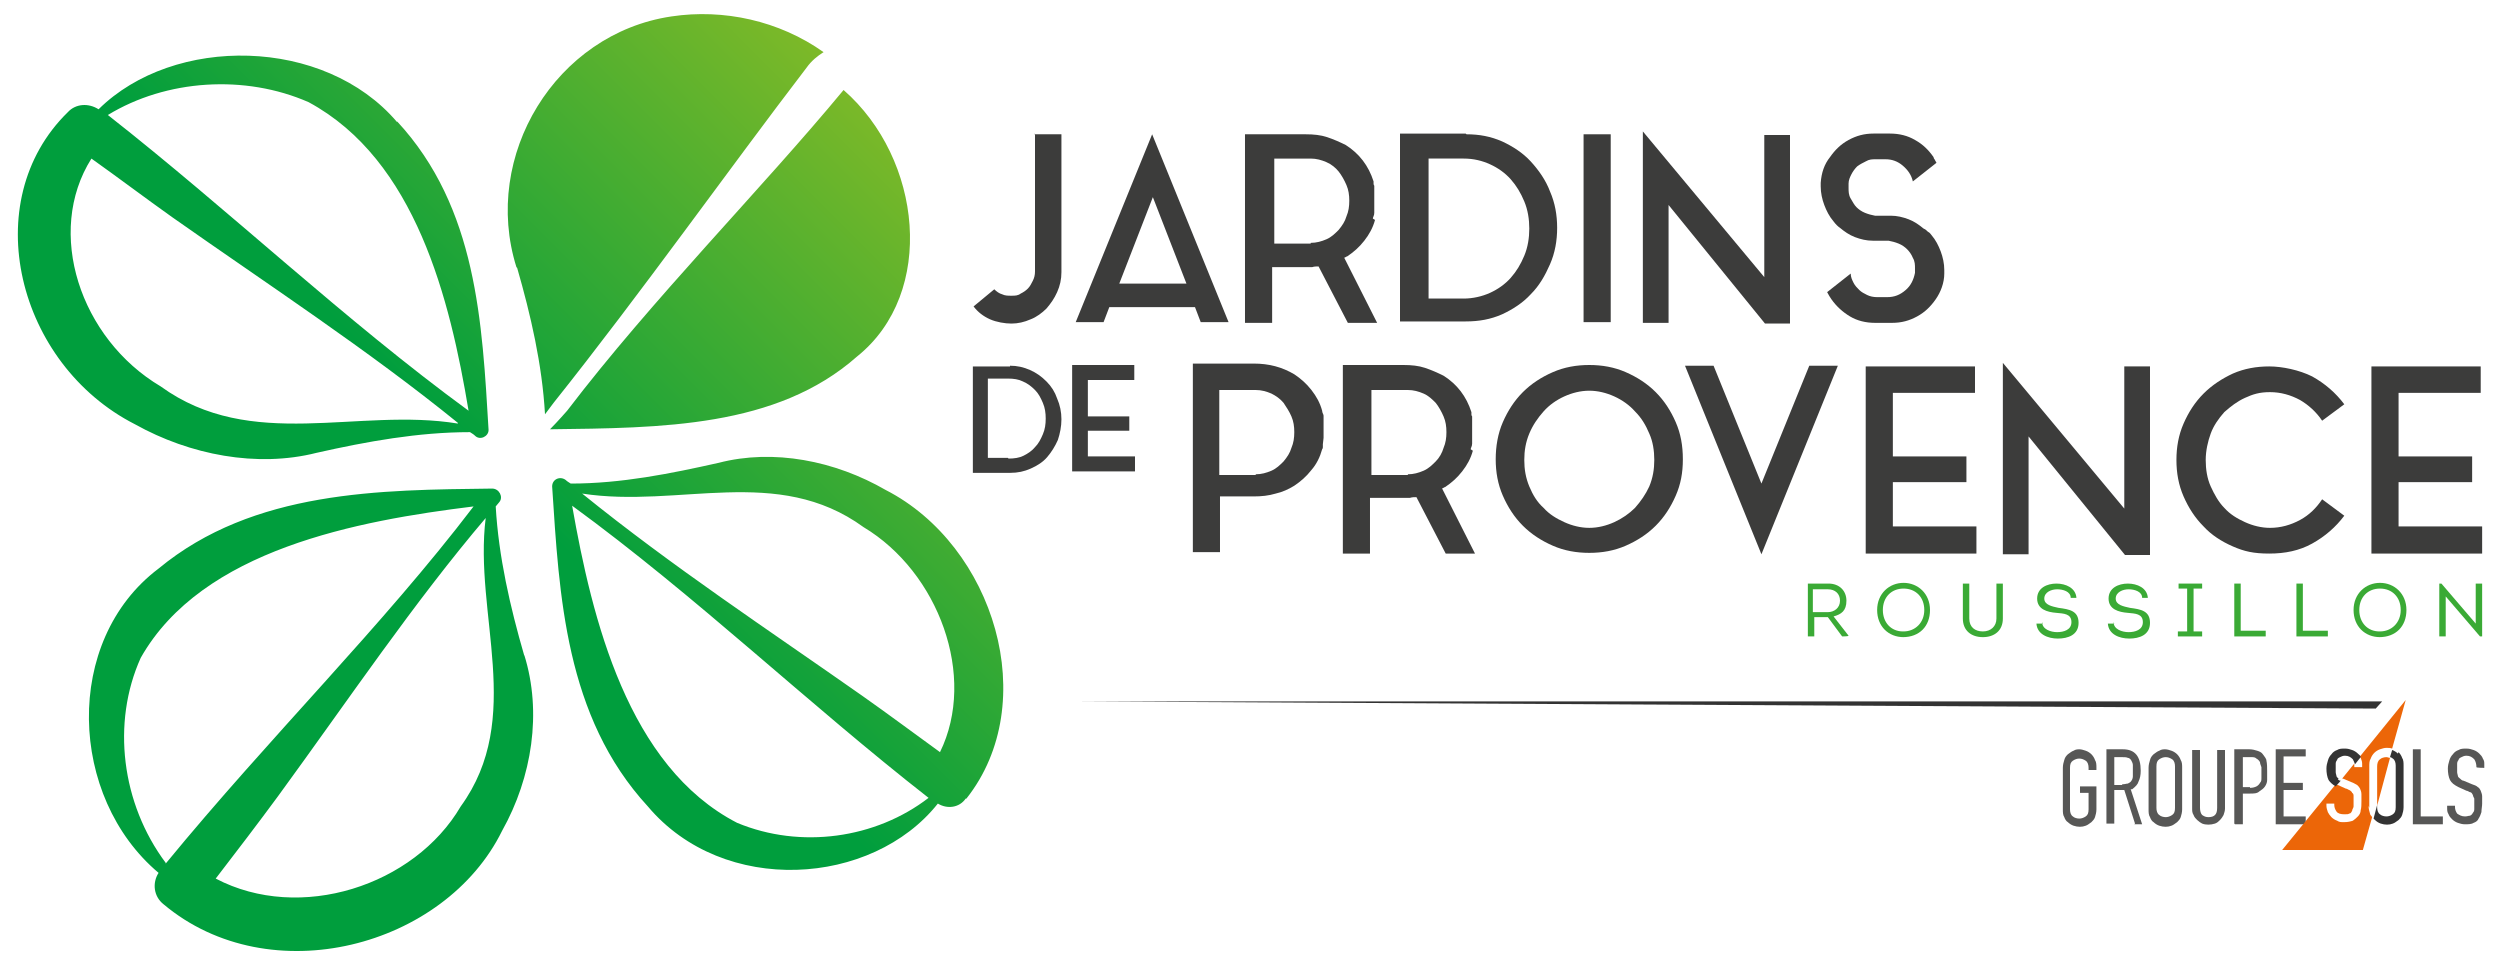 <?xml version="1.0" encoding="UTF-8"?> <svg xmlns="http://www.w3.org/2000/svg" xmlns:xlink="http://www.w3.org/1999/xlink" id="Calque_1" version="1.1" viewBox="0 0 350 135.1"><defs><style> .st0 { fill: #3c3c3b; } .st1 { fill: url(#Dégradé_sans_nom_3); } .st2 { fill: #575756; } .st3 { fill: #ec6608; } .st4 { fill: #333; } .st5 { fill: #3aaa35; } </style><linearGradient id="Dégradé_sans_nom_3" data-name="Dégradé sans nom 3" x1="16.2" y1="119.9" x2="122.1" y2="14.1" gradientUnits="userSpaceOnUse"><stop offset=".5" stop-color="#009e3d"></stop><stop offset="1" stop-color="#7db928"></stop></linearGradient></defs><path class="st0" d="M150.6,45.1l10.7-26.3,10.7,26.3h-3.9l-.8-2.1h-12l-.8,2.1h-3.9ZM156.7,39.7h9.4l-4.7-12.1-4.7,12.1Z"></path><path class="st0" d="M192.5,30.8c-.3,1.1-.8,2-1.5,2.9-.7.9-1.5,1.6-2.4,2.2,0,0-.1,0-.2.1,0,0-.1,0-.2.1l4.6,9.1h-4.1l-4.1-7.9c-.3,0-.6,0-.9.1-.3,0-.6,0-.9,0h-4.7v7.8h-3.8v-26.4h8.5c1.1,0,2.1.1,3,.4.9.3,1.8.7,2.6,1.1,1.9,1.2,3.2,2.9,3.9,5.1,0,.1,0,.2,0,.3,0,0,0,.2.1.3v.2c0,.1,0,.3,0,.4,0,.1,0,.3,0,.4h0c0,.2,0,.3,0,.5v.5h0v.5c0,.1,0,.3,0,.4h0c0,.2,0,.4,0,.5s0,.3,0,.4h0c0,.4-.2.6-.2.8ZM183.5,34c.8,0,1.5-.2,2.2-.5.7-.3,1.2-.8,1.7-1.3.5-.6.9-1.2,1.1-1.9.3-.7.4-1.4.4-2.2s-.1-1.5-.4-2.2c-.3-.7-.7-1.4-1.1-1.9s-1-1-1.7-1.3c-.7-.3-1.4-.5-2.2-.5h-5.1v11.9h5.1Z"></path><path class="st0" d="M205.3,18.8c1.8,0,3.4.3,5,1,1.5.7,2.9,1.6,4,2.8s2.1,2.6,2.7,4.2c.7,1.6,1,3.3,1,5.1s-.3,3.5-1,5.1-1.5,3-2.7,4.2c-1.1,1.2-2.5,2.1-4,2.8-1.6.7-3.2,1-5.1,1h-9.2v-26.3h9.2ZM204.9,41.8c1.3,0,2.6-.3,3.7-.8,1.1-.5,2.1-1.2,2.9-2.1.8-.9,1.4-1.9,1.9-3.1.5-1.2.7-2.5.7-3.8s-.2-2.6-.7-3.8c-.5-1.2-1.1-2.2-1.9-3.1-.8-.9-1.8-1.6-2.9-2.1-1.1-.5-2.3-.8-3.7-.8h-4.9v19.6h4.9Z"></path><path class="st0" d="M221.7,18.8h3.8v26.3h-3.8v-26.3Z"></path><path class="st0" d="M233.6,45.2h-3.6v-26.8l17,20.4v-19.9h3.6v26.4h-3.5l-13.5-16.6v16.6Z"></path><path class="st0" d="M269.5,32.1c.2.1.3.3.5.4s.3.3.4.4c.6.7,1,1.5,1.3,2.3s.5,1.7.5,2.6,0,.4,0,.5c0,1.3-.5,2.6-1.2,3.6-.7,1-1.5,1.8-2.6,2.4s-2.2.9-3.5.9h-2.4c-1.3,0-2.5-.3-3.5-.9s-1.9-1.4-2.6-2.4c-.2-.3-.4-.6-.6-1l3.3-2.6c0,.5.2.9.4,1.3.2.4.5.7.8,1,.3.3.7.5,1.1.7.4.2.9.3,1.4.3h1.4c1,0,1.8-.3,2.6-1,.7-.6,1.1-1.4,1.3-2.4,0,0,0-.2,0-.3,0,0,0-.2,0-.3,0-.5,0-1-.3-1.5-.2-.5-.5-.9-.8-1.2-.3-.3-.7-.6-1.2-.8-.5-.2-.9-.3-1.4-.4h-2.2c-.9,0-1.7-.2-2.5-.5s-1.5-.8-2.1-1.3c-.3-.2-.6-.5-.9-.9-.6-.7-1-1.5-1.3-2.3s-.5-1.7-.5-2.6v-.5c.1-1.4.5-2.6,1.3-3.6.7-1,1.5-1.8,2.6-2.4,1.1-.6,2.2-.9,3.5-.9h2.3c1.3,0,2.5.3,3.5.9,1.1.6,1.9,1.4,2.6,2.4,0,.1.1.3.2.4,0,.1.2.3.2.4l-3.3,2.6c-.2-.9-.7-1.6-1.4-2.2s-1.5-.9-2.4-.9h-1.4c-.5,0-.9,0-1.4.3-.4.2-.8.4-1.2.7-.3.3-.6.7-.8,1.1-.2.4-.4.8-.4,1.3,0,0,0,.2,0,.3v.3c0,.5,0,1,.3,1.5s.5.9.8,1.2c.3.3.7.6,1.2.8.5.2.9.3,1.4.4h2.2c.9,0,1.7.2,2.5.5.8.3,1.5.8,2.1,1.3Z"></path><g><path class="st0" d="M141.4,51.2c1,0,1.9.2,2.8.6.9.4,1.6.9,2.3,1.6.7.7,1.2,1.5,1.5,2.4.4.9.6,1.9.6,2.9s-.2,2-.5,2.9c-.4.9-.9,1.7-1.5,2.4-.6.7-1.4,1.2-2.3,1.6-.9.4-1.8.6-2.9.6h-5.2v-14.9h5.2ZM141.2,64.2c.8,0,1.5-.1,2.1-.4.6-.3,1.2-.7,1.6-1.2.5-.5.8-1.1,1.1-1.8.3-.7.4-1.4.4-2.2s-.1-1.5-.4-2.2-.6-1.3-1.1-1.8c-.5-.5-1-.9-1.7-1.2-.6-.3-1.3-.4-2.1-.4h-2.8v11.1h2.8Z"></path><path class="st0" d="M152.3,63.9h6.6v2.1h-8.8v-14.9h8.7v2.1h-6.5v5.1h5.8v2h-5.8v3.5Z"></path></g><g><path class="st0" d="M185.3,59.5c0,.1,0,.3,0,.4,0,.1,0,.3,0,.5h0c0,.2,0,.4,0,.5,0,.1,0,.3,0,.4h0s-.1.9-.1.9c0,0,0,0,0,.1,0,.1,0,.2,0,.3,0,0,0,.2-.1.3-.3,1.1-.8,2.1-1.5,2.9-.7.9-1.5,1.6-2.4,2.2-.8.5-1.7.9-2.6,1.1-1,.3-2,.4-3.1.4h-4.7v7.8h-3.8v-26.4h8.5c2.2,0,4,.5,5.7,1.5.9.6,1.7,1.3,2.4,2.2.7.9,1.2,1.8,1.5,2.9,0,.3.2.5.2.7,0,0,0,.1,0,.1,0,.1,0,.3,0,.4,0,.1,0,.3,0,.4h0ZM175.8,66.4c.8,0,1.5-.2,2.2-.5.7-.3,1.2-.8,1.7-1.3.5-.6.9-1.2,1.1-1.9.3-.7.4-1.4.4-2.2s-.1-1.5-.4-2.2c-.3-.7-.7-1.3-1.1-1.9-.5-.6-1.1-1-1.7-1.3-.7-.3-1.4-.5-2.2-.5h-5.1v11.9h5.1Z"></path><path class="st0" d="M206.2,63.1c-.3,1.1-.8,2-1.5,2.9-.7.9-1.5,1.6-2.4,2.2,0,0-.1,0-.2.1,0,0-.1,0-.2.1l4.6,9.1h-4.1l-4.1-7.9c-.3,0-.6,0-.9.1-.3,0-.6,0-.9,0h-4.7v7.8h-3.8v-26.4h8.5c1.1,0,2.1.1,3,.4.9.3,1.8.7,2.6,1.1,1.9,1.2,3.2,2.9,3.9,5.1,0,.1,0,.2,0,.3,0,0,0,.2.1.3v.2c0,.1,0,.3,0,.4,0,.1,0,.3,0,.4h0c0,.2,0,.3,0,.5v.5h0v.5c0,.1,0,.3,0,.4h0c0,.2,0,.4,0,.5s0,.3,0,.4h0c0,.4-.2.6-.2.8ZM197.1,66.4c.8,0,1.5-.2,2.2-.5.7-.3,1.2-.8,1.7-1.3s.9-1.2,1.1-1.9c.3-.7.4-1.4.4-2.2s-.1-1.5-.4-2.2c-.3-.7-.7-1.4-1.1-1.9-.5-.5-1-1-1.7-1.3-.7-.3-1.4-.5-2.2-.5h-5.1v11.9h5.1Z"></path><path class="st0" d="M222.5,51.1c1.8,0,3.5.3,5.1,1,1.6.7,3,1.6,4.2,2.8,1.2,1.2,2.1,2.6,2.8,4.2.7,1.6,1,3.3,1,5.2s-.3,3.5-1,5.1c-.7,1.6-1.6,3-2.8,4.2-1.2,1.2-2.6,2.1-4.2,2.8-1.6.7-3.3,1-5.1,1s-3.5-.3-5.1-1c-1.6-.7-3-1.6-4.2-2.8-1.2-1.2-2.1-2.6-2.8-4.2-.7-1.6-1-3.3-1-5.1s.3-3.6,1-5.2c.7-1.6,1.6-3,2.8-4.2,1.2-1.2,2.6-2.1,4.2-2.8,1.6-.7,3.3-1,5.1-1ZM222.5,73.9c1.2,0,2.4-.3,3.5-.8,1.1-.5,2.1-1.2,2.9-2,.8-.9,1.5-1.9,2-3,.5-1.2.7-2.4.7-3.7s-.2-2.6-.7-3.7c-.5-1.2-1.1-2.2-2-3.1-.8-.9-1.8-1.6-2.9-2.1-1.1-.5-2.3-.8-3.5-.8s-2.4.3-3.5.8c-1.1.5-2.1,1.2-2.9,2.1-.8.9-1.5,1.9-2,3.1-.5,1.2-.7,2.4-.7,3.7s.2,2.5.7,3.7c.5,1.2,1.1,2.2,2,3,.8.9,1.8,1.5,2.9,2,1.1.5,2.3.8,3.5.8Z"></path><path class="st0" d="M253.3,51.2h4l-10.7,26.4-10.7-26.4h4l6.7,16.5,6.7-16.5Z"></path><path class="st0" d="M265,73.7h11.7v3.8h-15.5v-26.2h15.3v3.7h-11.5v8.9h10.3v3.6h-10.3v6.2Z"></path><path class="st0" d="M284,77.6h-3.6v-26.8l17,20.4v-19.9h3.6v26.4h-3.5l-13.5-16.6v16.6Z"></path><path class="st0" d="M317.8,73.9c1.5,0,2.9-.4,4.2-1.1,1.3-.7,2.3-1.7,3.1-2.9l3.1,2.3c-1.2,1.6-2.7,2.9-4.5,3.9-1.8,1-3.8,1.4-6,1.4s-3.5-.3-5.1-1c-1.6-.7-3-1.6-4.1-2.8-1.2-1.2-2.1-2.6-2.8-4.2-.7-1.6-1-3.3-1-5.1s.3-3.5,1-5.1c.7-1.6,1.6-3,2.8-4.2,1.2-1.2,2.6-2.1,4.1-2.8,1.6-.7,3.3-1,5.1-1s4.2.5,6,1.4c1.8,1,3.3,2.3,4.5,3.9l-3.1,2.3c-.8-1.2-1.9-2.2-3.1-2.9-1.3-.7-2.7-1.1-4.2-1.1s-2.4.3-3.5.8c-1.1.5-2,1.2-2.9,2-.8.9-1.5,1.9-1.9,3s-.7,2.4-.7,3.7.2,2.6.7,3.7c.5,1.1,1.1,2.2,1.9,3,.8.9,1.8,1.5,2.9,2,1.1.5,2.3.8,3.5.8Z"></path><path class="st0" d="M335.8,73.7h11.7v3.8h-15.5v-26.2h15.3v3.7h-11.5v8.9h10.3v3.6h-10.3v6.2Z"></path></g><path class="st0" d="M144.8,18.8h3.8v19.3c0,1-.2,1.9-.6,2.8-.4.9-.9,1.6-1.5,2.3-.6.6-1.4,1.2-2.2,1.5-.9.4-1.8.6-2.7.6s-2.1-.2-3-.6-1.7-1-2.3-1.8l2.9-2.4c.3.3.7.6,1.1.7.4.2.8.2,1.3.2s.9,0,1.3-.3c.4-.2.7-.4,1-.7s.5-.7.7-1.1c.2-.4.3-.8.3-1.3v-19.3Z"></path><g><polygon class="st4" points="332.6 99.2 333.5 98.2 151.4 98.2 332.6 99.2"></polygon><path class="st2" d="M291.2,104.9c-.3,0-.6,0-.9.2-.3.1-.5.3-.8.5-.2.2-.4.4-.5.8-.1.3-.2.7-.2,1.1v5.8c0,.4,0,.8.2,1.1.1.3.3.6.5.7.2.2.5.4.8.5.6.2,1.2.2,1.7,0,.3-.1.5-.3.8-.5.2-.2.4-.4.5-.7.1-.3.2-.7.2-1.1v-3.2h-2.3v.9h1.2v2.3c0,.5-.1.8-.4,1-.3.2-.6.3-.9.3s-.7-.1-.9-.3c-.3-.2-.4-.6-.4-1v-5.8c0-.5.1-.8.4-1,.3-.2.6-.3.9-.3s.6.1.9.3c.3.2.4.6.4,1v.3h1.1v-.3c0-.4,0-.8-.2-1.1-.1-.3-.3-.6-.5-.8-.2-.2-.5-.4-.8-.5-.3-.1-.6-.2-.9-.2Z"></path><path class="st2" d="M298.8,115.4h1.1l-1.6-4.9h.2c.5-.4.8-.7.9-1.1.2-.4.3-.9.3-1.5,0-2-.8-3-2.5-3h-2.3v10.4h1.1v-4.7h1.4l1.5,4.7ZM297.1,109.9h-1.1v-3.9h1.1c.3,0,.6,0,.8.1.2,0,.4.2.5.4.1.2.2.4.2.6,0,.2,0,.5,0,.8s0,.5,0,.8c0,.2-.1.5-.2.6-.1.2-.3.3-.5.4-.2,0-.4.1-.8.1Z"></path><path class="st2" d="M303.2,104.9c-.3,0-.6,0-.9.2-.3.1-.5.3-.8.5-.2.2-.4.4-.5.8-.1.3-.2.7-.2,1.1v5.8c0,.4,0,.8.2,1.1.1.3.3.6.5.7.2.2.5.4.8.5.6.2,1.2.2,1.7,0,.3-.1.5-.3.8-.5.2-.2.4-.4.5-.7.1-.3.2-.7.2-1.1v-5.8c0-.4,0-.8-.2-1.1-.1-.3-.3-.6-.5-.8-.2-.2-.5-.4-.8-.5-.3-.1-.6-.2-.9-.2ZM303.2,114.4c-.3,0-.7-.1-.9-.3-.3-.2-.4-.6-.4-1v-5.8c0-.5.1-.8.4-1,.3-.2.6-.3.9-.3s.6.1.9.3c.3.2.4.6.4,1v5.8c0,.5-.1.8-.4,1-.3.2-.6.3-.9.3Z"></path><path class="st2" d="M306.9,105v8.2c0,.3,0,.6.2.9.1.3.3.5.5.7.2.2.5.4.7.5.5.2,1.2.2,1.8,0,.3-.1.5-.3.7-.5.2-.2.4-.5.5-.7.1-.3.2-.6.2-.9v-8.2h-1.1v8.1c0,.5-.1.8-.3,1-.2.2-.5.3-.9.3s-.6-.1-.9-.3c-.2-.2-.3-.6-.3-1v-8.1h-1.1Z"></path><path class="st2" d="M312.9,115.4h1.1v-4.3h1c.5,0,1,0,1.3-.3.3-.2.6-.4.8-.7.2-.3.3-.6.3-.9,0-.3,0-.7,0-1.2s0-1.1-.1-1.5c0-.3-.3-.6-.5-.9-.2-.3-.5-.4-.8-.5-.3-.1-.7-.2-1.1-.2h-2.1v10.4ZM315,110.2h-1v-4.2h1.1c.4,0,.6,0,.8.2.2.1.4.3.5.5,0,.2.1.4.2.7,0,.2,0,.5,0,.7s0,.5,0,.8c0,.3,0,.5-.2.7-.1.2-.3.4-.5.5-.2.1-.5.2-.9.2Z"></path><path class="st2" d="M318.6,115.4h4.2v-1.1h-3.1v-3.7h2.7v-1h-2.7v-3.7h3.1v-1h-4.2v10.4Z"></path><path class="st2" d="M337.8,115.4h4.2v-1.1h-3.1v-9.4h-1.1v10.4Z"></path><path class="st2" d="M342.6,112.8v.3c0,.3,0,.6.2.9.1.3.3.5.5.7.2.2.5.4.8.5.3.1.6.2,1,.2s.9,0,1.2-.2c.3-.1.6-.3.7-.6.2-.3.3-.6.4-.9,0-.4.1-.8.1-1.2s0-.7,0-1c0-.3-.1-.5-.2-.8-.1-.2-.2-.4-.4-.5-.2-.2-.5-.3-.8-.4l-1.2-.5c-.2,0-.4-.2-.5-.3-.1-.1-.3-.2-.3-.4,0-.1-.1-.3-.1-.5,0-.2,0-.3,0-.6s0-.4,0-.6c0-.2.1-.4.2-.5,0-.2.2-.3.4-.4.2-.1.4-.2.7-.2.5,0,.8.2,1.1.5.2.3.3.7.3,1.1h0c0,.1,1.1.1,1.1.1v-.5c0-.3,0-.5-.2-.8-.1-.3-.3-.5-.5-.7-.2-.2-.5-.4-.8-.5-.3-.1-.6-.2-1-.2s-.8,0-1.1.2c-.3.1-.6.3-.8.6-.2.2-.4.5-.5.9-.1.3-.2.7-.2,1.1,0,.6.1,1.2.3,1.6.2.4.6.7,1.2,1l1.1.5c.2,0,.4.2.5.2.2,0,.3.2.4.4,0,.1.1.3.2.5,0,.2,0,.4,0,.7s0,.5,0,.7c0,.2,0,.4-.2.6-.1.2-.2.3-.4.4-.2,0-.4.1-.7.1-.5,0-.8-.2-1.1-.4-.2-.3-.3-.6-.3-.9v-.2h-1.1Z"></path><path class="st3" d="M333.2,106.3c-.3.2-.4.6-.4,1v5.5l1.8-6.7c-.2,0-.3-.1-.5-.1-.3,0-.7.1-.9.3Z"></path><path class="st3" d="M331.7,113.1v-5.8c0-.4,0-.8.2-1.1.1-.3.3-.6.5-.8.2-.2.5-.4.8-.5.3-.1.6-.2.9-.2s.5,0,.8.1l1.9-6.8-6.4,7.9c0,0,0,.1.1.2.1.3.2.5.2.8v.5h-1.1c0-.2,0-.4,0-.5l-1.7,2.1s0,0,.1,0l1.2.5c.3.1.6.3.8.4.2.2.3.3.4.5.1.2.2.5.2.8,0,.3,0,.6,0,1s0,.9-.1,1.2c0,.4-.2.7-.4.9-.2.2-.4.4-.7.6-.3.1-.7.2-1.2.2s-.7,0-1-.2c-.3-.1-.6-.3-.8-.5-.2-.2-.4-.5-.5-.7-.1-.3-.2-.6-.2-.9v-.3h1.1v.2c0,.3.1.6.3.9.2.3.6.4,1.1.4s.5,0,.7-.1c.2,0,.3-.2.4-.4,0-.2.2-.4.2-.6,0-.2,0-.4,0-.7s0-.5,0-.7c0-.2,0-.4-.2-.5,0-.1-.2-.3-.4-.4-.1,0-.3-.2-.5-.2l-1.1-.5c0,0-.2,0-.3-.1l-7.5,9.2h11.3l1.3-4.6c-.1-.2-.3-.3-.3-.5-.1-.3-.2-.7-.2-1.1Z"></path><path class="st4" d="M327.4,109c-.1-.1-.3-.2-.3-.4,0-.1-.1-.3-.1-.5,0-.2,0-.3,0-.6s0-.4,0-.6c0-.2.1-.4.2-.5,0-.2.2-.3.4-.4.2-.1.4-.2.7-.2.5,0,.8.2,1.1.5.1.2.2.4.3.7l.8-1c0-.2-.2-.3-.4-.5-.2-.2-.5-.4-.8-.5-.3-.1-.6-.2-1-.2s-.8,0-1.1.2c-.3.1-.6.3-.8.6-.2.2-.4.5-.5.9-.1.3-.2.7-.2,1.1,0,.6.1,1.2.3,1.6.2.3.5.6,1,.9l.7-.8c-.2,0-.3-.1-.4-.2Z"></path><path class="st4" d="M335.7,105.5c-.2-.2-.5-.4-.8-.5,0,0,0,0,0,0l-.3,1c.1,0,.3.1.4.2.3.2.4.6.4,1v5.8c0,.5-.1.8-.4,1-.3.2-.6.3-.9.3s-.7-.1-.9-.3c-.3-.2-.4-.6-.4-1v-.3l-.5,1.9c0,0,.1.1.2.2.2.2.5.4.8.5.6.2,1.2.2,1.7,0,.3-.1.5-.3.8-.5.2-.2.4-.4.5-.7.1-.3.2-.7.2-1.1v-5.8c0-.4,0-.8-.2-1.1-.1-.3-.3-.6-.5-.8Z"></path></g><path class="st1" d="M72.3,37.4c-4.9-15.6,5.5-32.7,21.7-35.1,7.3-1.1,15.1.6,21.3,5-.8.5-1.7,1.2-2.4,2.2-10.8,14.1-23.2,31.6-35.4,46.9l-1.2,1.6c-.4-7-2-13.9-3.9-20.5ZM118.1,12.6c-11.5,13.9-26.8,29.3-38.7,44.9,0,0-1.4,1.6-2.4,2.6,15.5-.2,31.7-.2,43-10.2,11.1-8.9,9.1-27.7-1.9-37.3ZM135.2,111.8c-.9,1.3-2.6,1.5-3.9.7-9.2,11.6-30,13-40.6.4-11.6-12.6-12.4-29.6-13.4-44.8,0-1,1.1-1.5,1.9-.9.2.2.4.3.7.5,7.1,0,14-1.4,20.7-2.9,7.7-2,16.3-.3,23.4,3.8,15.2,7.8,21.9,29.8,11.3,43.2ZM81.5,69.1c12.6,10.2,26.1,19.1,39.2,28.3,3.7,2.6,7.3,5.3,10.9,7.9,5.2-10.6-.2-25.2-10.7-31.5-12.1-8.8-25.8-2.6-39.4-4.7ZM130,111.7c-16.9-13.2-32.5-28.2-49.9-40.9,2.8,15.9,7.8,36.5,23.1,44.4,8.9,3.7,19.4,2.2,26.8-3.5ZM73.4,91.7c2.5,8,1.1,17.1-3.1,24.6-8,16.3-32.5,22.8-47.4,10.3-1.4-1.1-1.6-3-.7-4.4-12.6-10.6-13.4-32.5,0-42.6,13.3-11,31.1-11,46.7-11.2,1,0,1.6,1.2,1,1.9-.2.2-.3.4-.5.6.4,7,2,14,4,20.9ZM23.2,120.9c14.7-17.9,30.3-33.2,43.1-50-16.2,2-38,6-46.6,21.2-4.1,9.1-2.7,20.4,3.5,28.7ZM68.1,72.4c-10.2,12-19.2,25.4-29.2,39.1-2.8,3.8-5.7,7.6-8.7,11.5,11.8,6.2,27.8,1,34.3-10.1,9-12.4,1.8-26.9,3.5-40.4ZM55.6,17c11.2,12.1,11.9,28.2,12.8,43.2,0,.9-1.2,1.5-1.9.8-.2-.2-.4-.3-.7-.5-7.2,0-14.4,1.3-21.5,2.9-8.3,2.1-17.7.3-25.4-4C2.4,51-3.3,28.2,9.5,15.7c1.1-1.2,2.9-1.3,4.3-.4,10.5-10.4,31.6-10.2,41.8,1.8ZM15.1,16.1c17.2,13.5,33,28.6,50.5,41.4-2.6-15.6-7.4-35.1-22.4-43.2-8.9-3.9-19.9-3.2-28.1,1.8ZM64.1,59.2c-12.7-10.3-26.5-19.3-40-28.8-3.8-2.7-7.5-5.5-11.3-8.2-6.5,10.3-1.6,25.2,9.7,31.9,12.7,9.2,27.6,2.9,41.6,5.2Z"></path><g><path class="st5" d="M258.8,89h0c0,.1-.9.1-.9.1l-2-2.7h-1.9v2.7h-.9v-7.4h2.9c1.5,0,2.5,1,2.5,2.4s-.7,1.9-1.8,2.2l2.1,2.7ZM255.9,85.7c.9,0,1.7-.6,1.7-1.6s-.7-1.6-1.7-1.6h-2.1v3.2h2.1Z"></path><path class="st5" d="M266.5,89.2c-2.1,0-3.7-1.5-3.7-3.8s1.7-3.8,3.7-3.8,3.7,1.5,3.7,3.8-1.5,3.8-3.8,3.8ZM266.5,88.4c1.6,0,2.9-1.2,2.9-3s-1.2-3-2.9-3-2.9,1.2-2.9,3,1.2,3,2.8,3Z"></path><path class="st5" d="M274.8,86.6v-4.9h.9v4.9c0,1.2.8,1.8,1.9,1.8s1.9-.7,1.9-1.8v-4.9h.9v4.9c0,1.7-1.2,2.6-2.8,2.6s-2.8-.9-2.8-2.6Z"></path><path class="st5" d="M285.9,87.1c0,1,1.2,1.4,2.1,1.4.9,0,2-.3,2-1.4,0-1.2-1.1-1.2-2.1-1.3-1.3-.1-2.7-.5-2.7-2s1.4-2.1,2.7-2.1c1.3,0,2.7.6,2.8,2h-.8c0-.9-1.1-1.2-1.9-1.2-.8,0-1.8.4-1.8,1.3s1.1,1.1,2,1.3c1.5.2,2.8.4,2.8,2.1s-1.5,2.2-2.9,2.2c-1.4,0-2.9-.6-3-2.1h.9Z"></path><path class="st5" d="M295.9,87.1c0,1,1.2,1.4,2.1,1.4.9,0,2-.3,2-1.4,0-1.2-1.1-1.2-2.1-1.3-1.3-.1-2.7-.5-2.7-2s1.4-2.1,2.7-2.1c1.3,0,2.7.6,2.8,2h-.8c0-.9-1.1-1.2-1.9-1.2-.8,0-1.8.4-1.8,1.3s1.1,1.1,2,1.3c1.5.2,2.8.4,2.8,2.1s-1.5,2.2-2.9,2.2c-1.4,0-2.9-.6-3-2.1h.9Z"></path><path class="st5" d="M308.3,88.4v.7h-3.4v-.7h1.3v-6h-1.2v-.7h3.3v.7h-1.2v6h1.3Z"></path><path class="st5" d="M313.7,88.3h3.5v.8h-4.4v-7.4h.9v6.6Z"></path><path class="st5" d="M322.4,88.3h3.5v.8h-4.4v-7.4h.9v6.6Z"></path><path class="st5" d="M333.2,89.2c-2.1,0-3.7-1.5-3.7-3.8s1.7-3.8,3.7-3.8,3.7,1.5,3.7,3.8-1.5,3.8-3.8,3.8ZM333.2,88.4c1.6,0,2.9-1.2,2.9-3s-1.2-3-2.9-3-2.9,1.2-2.9,3,1.2,3,2.8,3Z"></path><path class="st5" d="M342.4,83.5v2c0,0,0,3.6,0,3.6h-.9v-7.4h.3l4.8,5.6v-2.1c0,0,0-3.5,0-3.5h.9v7.4h-.3l-4.8-5.6Z"></path></g></svg> 